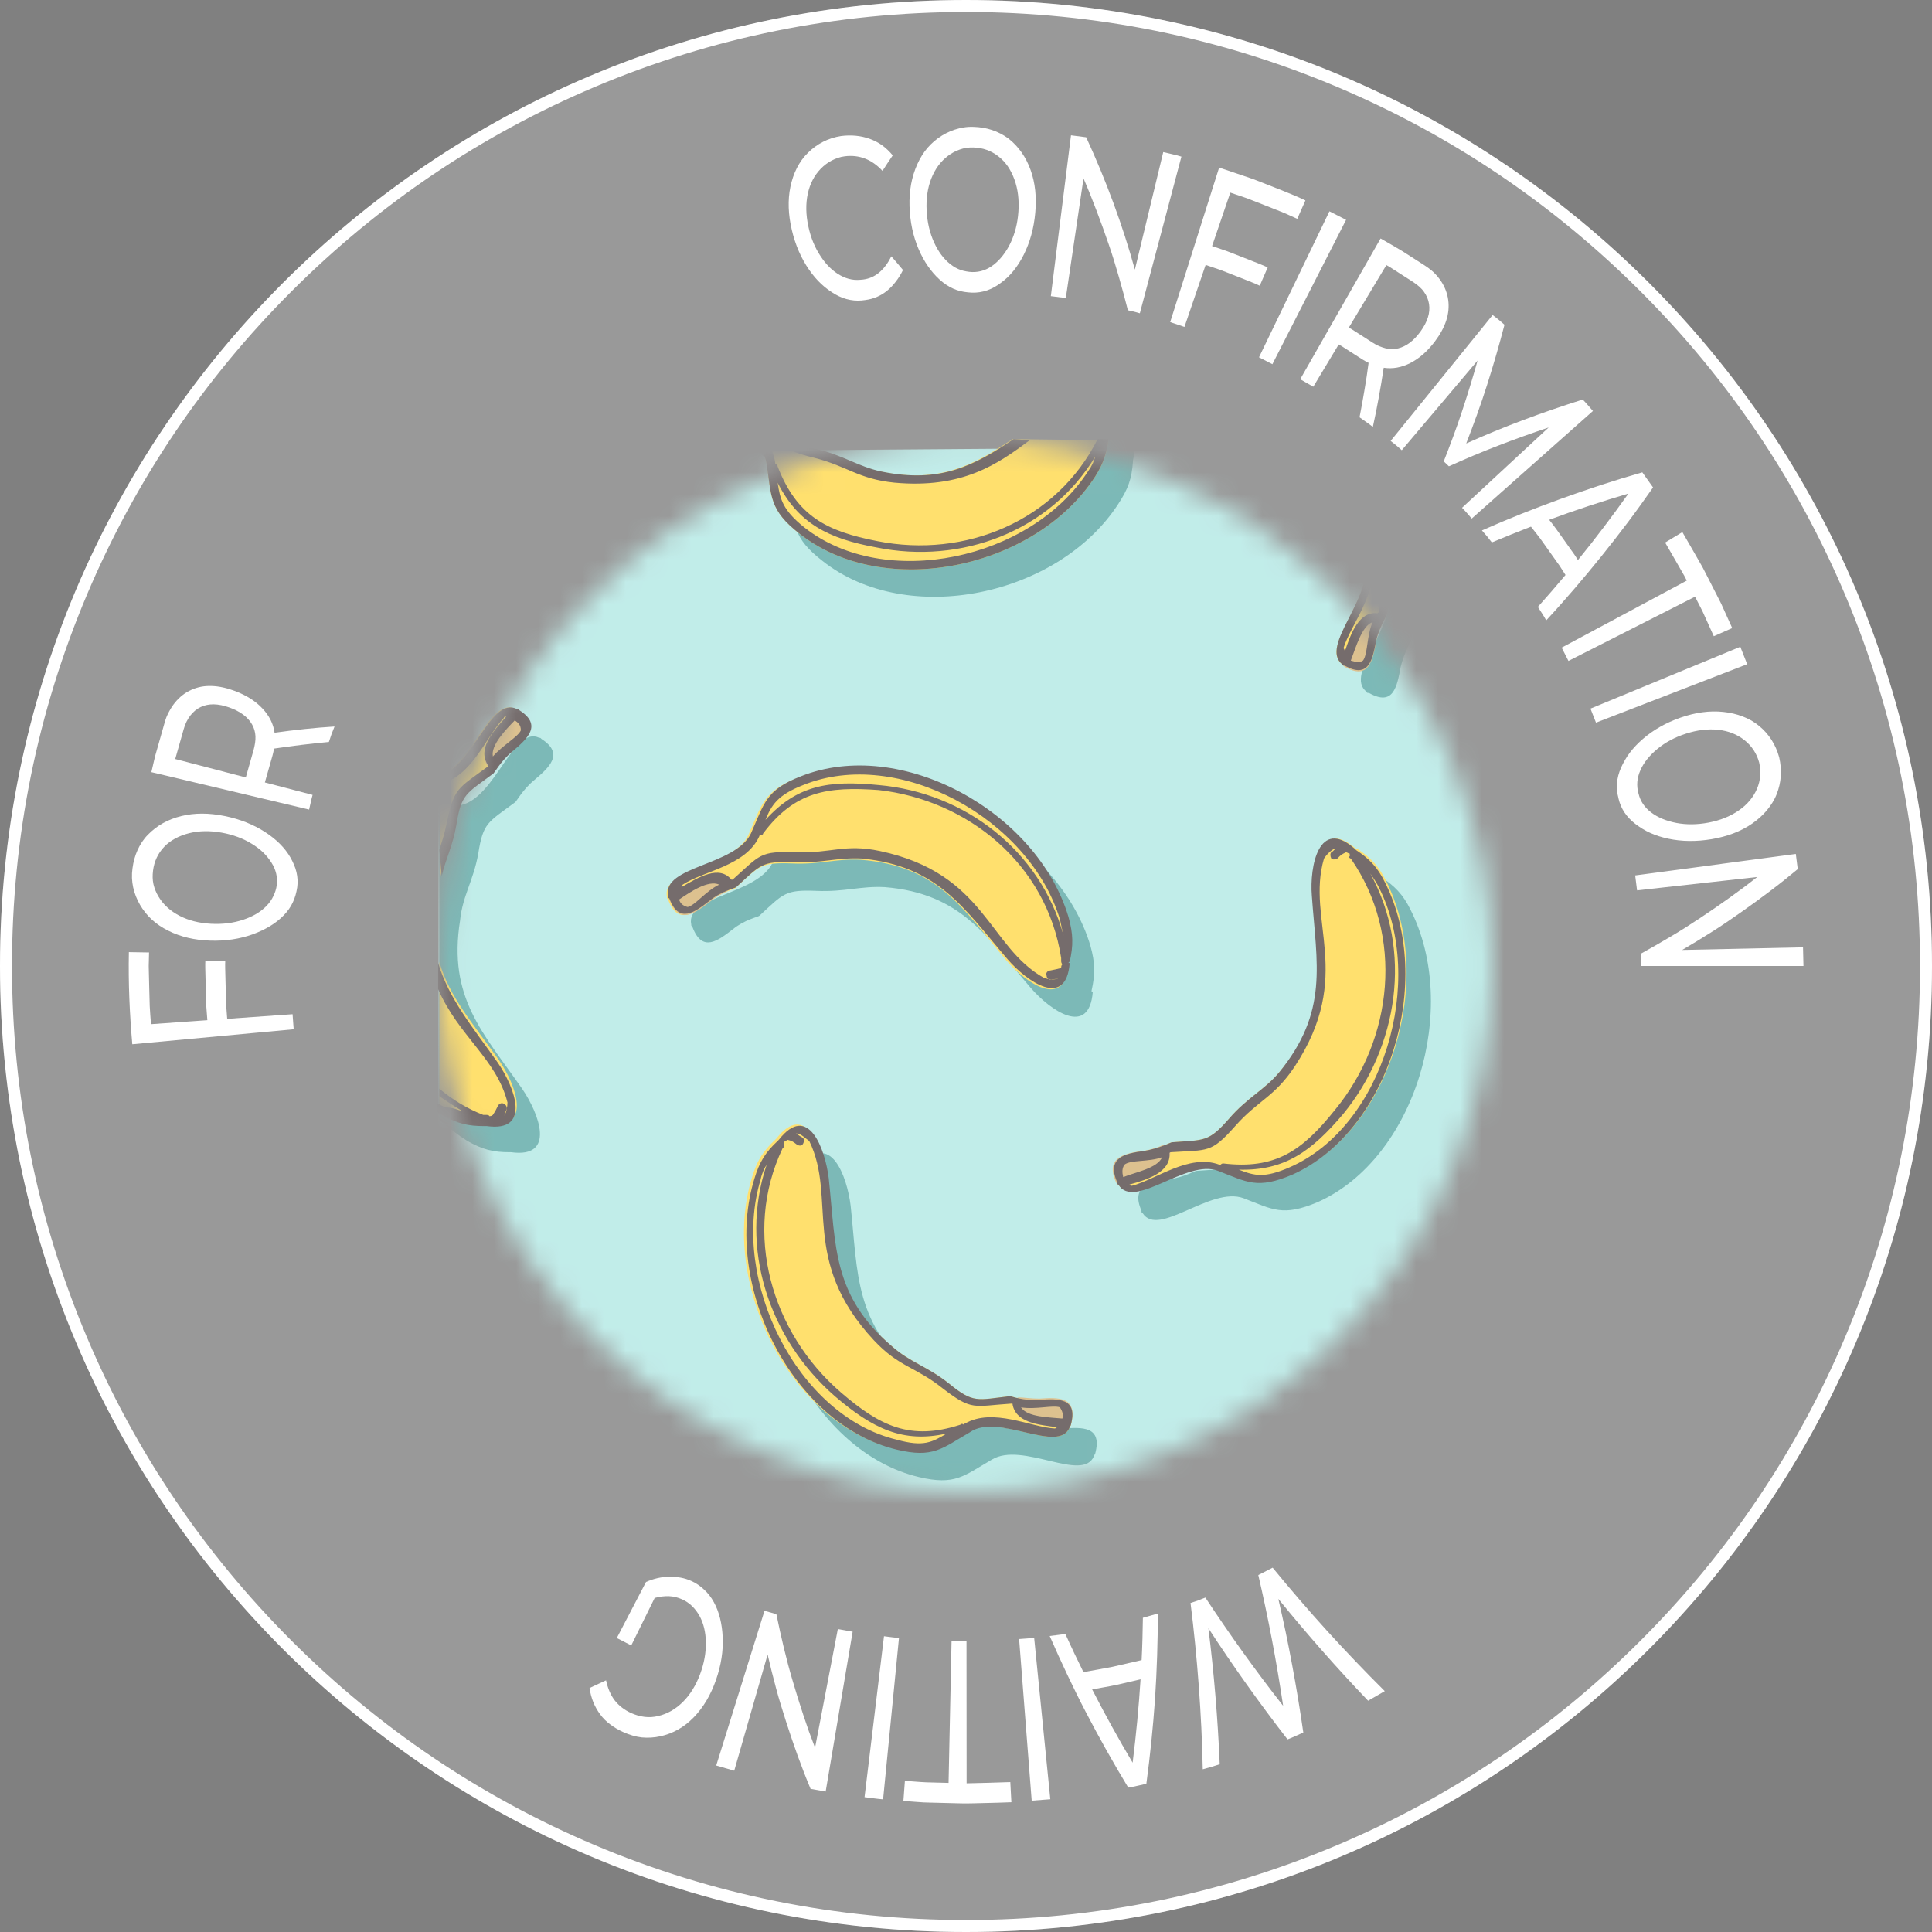 <?xml version="1.0" encoding="UTF-8"?>
<svg width="88px" height="88px" viewBox="0 0 88 88" version="1.1" xmlns="http://www.w3.org/2000/svg" xmlns:xlink="http://www.w3.org/1999/xlink">
    <rect x="0" y="0" width="88" height="88" fill="#808080" stroke="none"/>
    <title>Group 2</title>
    <defs>
        <path d="M24,47.975 C17.596,47.975 11.576,45.481 7.047,40.953 C2.518,36.425 0.025,30.404 0.025,24 C0.025,17.596 2.519,11.576 7.047,7.047 C11.575,2.518 17.596,0.025 24,0.025 C30.404,0.025 36.425,2.519 40.953,7.047 C45.482,11.575 47.975,17.596 47.975,24 C47.975,30.404 45.481,36.425 40.953,40.953 C36.425,45.482 30.404,47.975 24,47.975 Z" id="path-1"></path>
    </defs>
    <g id="Page-1" stroke="none" stroke-width="1" fill="none" fill-rule="evenodd">
        <g id="Group-2">
            <g id="Banane" transform="translate(20, 20)">
                <mask id="mask-2" fill="white">
                    <use xlink:href="#path-1"></use>
                </mask>
                <g id="Path"></g>
                <g id="Group" mask="url(#mask-2)">
                    <g transform="translate(-1, 0)">
                        <polygon id="Path" fill="#B2E8E4" points="0.956 0.633 56.273 0.214 56.383 209.312 1.066 209.731"></polygon>
                        <path d="M19.746,34.919 C19.58,33.559 18.804,31.462 17.474,33.162 C17.474,33.162 17.474,33.162 17.418,33.219 C16.864,33.729 16.587,34.182 16.365,34.919 C14.868,39.738 18.083,46.144 22.85,47.277 C24.513,47.674 24.901,47.221 26.176,46.484 C27.561,45.633 30.333,47.561 30.832,46.314 C30.832,46.257 30.887,46.257 30.887,46.2 C31.22,44.953 30.277,45.01 29.446,45.066 C28.725,45.123 28.171,44.896 28.116,44.896 C26.619,45.066 26.453,45.237 25.344,44.33 C24.347,43.536 23.571,43.366 22.739,42.629 C19.912,40.305 20.079,38.037 19.746,34.919 Z" id="Path" fill="#5BA8A5"></path>
                        <path d="M41.917,22.108 C41.806,20.748 42.249,18.537 43.857,19.954 C43.857,19.954 43.857,19.954 43.912,19.954 C44.522,20.351 44.91,20.748 45.242,21.428 C47.515,25.906 45.464,32.766 41.03,34.75 C39.422,35.43 38.979,35.09 37.649,34.58 C36.152,34.013 33.769,36.394 33.048,35.26 C32.993,35.26 32.993,35.203 32.993,35.147 C32.494,34.013 33.381,33.843 34.212,33.729 C34.933,33.616 35.431,33.333 35.487,33.333 C36.983,33.219 37.15,33.333 38.092,32.255 C38.923,31.292 39.7,30.952 40.365,30.158 C42.637,27.38 42.083,25.226 41.917,22.108 Z" id="Path" fill="#5BA8A5"></path>
                        <path d="M47.293,47.22 C46.129,47.901 44.023,48.467 44.577,46.427 L44.577,46.37 C44.688,45.633 44.854,45.123 45.298,44.499 C47.626,41.268 52.614,39.908 56.383,41.155 L56.383,45.69 C55.995,45.463 55.552,45.293 55.053,45.18 C51.672,44.273 49.953,45.69 47.293,47.22 Z" id="Path" fill="#5BA8A5"></path>
                        <path d="M27.95,24.999 C28.836,26.02 30.61,27.267 30.776,25.169 L30.721,25.169 L30.721,25.113 C30.887,24.376 30.887,23.866 30.665,23.072 C29.224,18.253 23.016,14.852 18.471,16.666 C16.864,17.29 16.808,17.913 16.199,19.274 C15.534,20.748 12.208,20.805 12.485,22.108 C12.485,22.165 12.485,22.165 12.54,22.222 C12.984,23.412 13.704,22.845 14.37,22.335 C14.924,21.881 15.534,21.768 15.589,21.712 C16.698,20.691 16.753,20.521 18.194,20.578 C19.469,20.634 20.19,20.351 21.298,20.408 C24.79,20.691 25.954,22.675 27.95,24.999 Z" id="Path" fill="#5BA8A5"></path>
                        <path d="M56.273,0 L47.848,0 C46.351,0.794 45.021,1.927 44.3,3.401 C43.469,4.989 43.802,5.442 44.245,6.859 C44.688,8.446 42.194,10.714 43.247,11.508 C43.247,11.564 43.303,11.564 43.358,11.564 C44.467,12.188 44.633,11.281 44.799,10.374 C44.966,9.694 45.298,9.183 45.298,9.07 C45.52,7.539 45.409,7.369 46.518,6.462 C47.515,5.669 47.903,4.932 48.735,4.308 C51.451,2.324 53.446,2.834 56.273,3.288 L56.273,0 Z" id="Path" fill="#5BA8A5"></path>
                        <path d="M29.834,0.283 C29.945,0.227 30.111,0.113 30.222,0.057 L32.605,0.057 C32.661,0.283 32.716,0.567 32.605,0.964 L32.605,1.02 C32.55,1.814 32.384,2.267 31.94,2.948 C29.224,7.143 22.351,8.616 18.471,5.555 C17.085,4.478 17.196,3.911 16.975,2.438 C16.864,1.474 15.7,0.737 14.868,0.057 L17.141,0.057 C17.861,1.247 17.917,1.417 19.192,1.757 C20.411,2.041 21.076,2.551 22.13,2.778 C25.621,3.515 27.229,1.984 29.834,0.283 Z" id="Path" fill="#5BA8A5"></path>
                        <path d="M4.781,29.59 C5.557,30.724 6.333,32.765 4.282,32.482 L4.226,32.482 C3.45,32.482 3.007,32.368 2.286,31.971 C1.843,31.688 1.399,31.348 1.011,31.008 L1.011,16.892 C1.289,16.836 1.621,16.779 2.009,16.666 C3.561,16.326 4.393,13.038 5.557,13.605 C5.612,13.605 5.612,13.605 5.667,13.661 C6.721,14.341 6,14.965 5.335,15.532 C4.781,15.986 4.503,16.552 4.448,16.552 C3.229,17.459 3.007,17.459 2.785,18.877 C2.563,20.124 2.065,20.804 1.954,21.938 C1.399,25.452 3.007,27.04 4.781,29.59 Z" id="Path" fill="#5BA8A5"></path>
                        <path d="M1.011,41.212 C1.954,41.552 2.785,42.005 3.506,42.629 C4.836,43.763 4.67,44.386 4.836,45.86 C5.002,47.504 8.162,48.638 7.441,49.828 C7.441,49.885 7.386,49.885 7.386,49.942 C6.61,50.906 6.111,50.112 5.612,49.375 C5.224,48.751 4.725,48.411 4.67,48.355 C3.949,47.051 3.949,46.824 2.619,46.427 C2.009,46.257 1.51,45.974 1.067,45.747 L1.011,41.212 Z" id="Path" fill="#5BA8A5"></path>
                        <path d="M1.399,3.571 C2.729,3.741 4.891,3.515 3.672,1.757 C3.672,1.757 3.672,1.757 3.672,1.701 C3.284,1.077 2.951,0.68 2.286,0.227 C2.23,0.227 2.12,0.17 2.064,0.113 L0.956,0.113 L0.956,3.515 C1.122,3.515 1.288,3.571 1.399,3.571 Z" id="Path" fill="#5BA8A5"></path>
                        <path d="M18.638,33.616 C18.471,32.255 17.695,30.158 16.365,31.858 C16.365,31.858 16.365,31.858 16.31,31.915 C15.755,32.425 15.478,32.879 15.257,33.616 C13.76,38.434 16.975,44.84 21.742,45.974 C23.404,46.37 23.792,45.917 25.067,45.18 C26.453,44.33 29.224,46.257 29.723,45.01 C29.723,44.953 29.779,44.953 29.779,44.897 C30.111,43.649 29.169,43.706 28.337,43.763 C27.617,43.819 27.063,43.593 27.007,43.593 C25.511,43.763 25.344,43.933 24.236,43.026 C23.238,42.232 22.462,42.062 21.631,41.325 C18.859,39.001 19.026,36.733 18.638,33.616 Z" id="Path" fill="#FFD84A"></path>
                        <path d="M29.778,44.84 C30.111,43.593 29.169,43.649 28.337,43.706 C27.949,43.706 27.616,43.649 27.395,43.649 C27.007,43.763 27.118,44.103 27.229,44.216 C27.616,45.01 28.725,44.897 29.335,45.01 C29.446,45.01 29.667,45.067 29.778,44.84 Z" id="Path" fill="#D4B273"></path>
                        <path d="M16.697,32.028 C16.753,31.972 16.808,31.972 16.863,31.915 C17.085,31.972 17.085,31.972 17.307,32.142 C17.418,32.199 17.529,32.199 17.584,32.085 C17.639,31.972 17.639,31.858 17.529,31.802 C17.418,31.745 17.362,31.688 17.252,31.632 C17.252,31.632 17.252,31.632 17.307,31.632 C17.473,31.632 17.695,31.858 17.861,31.972 C19.136,34.579 17.418,37.414 20.799,41.042 C21.963,42.289 22.683,42.232 23.958,43.253 C25.288,44.273 25.344,44.046 27.062,43.933 L27.118,43.933 C27.229,44.783 28.282,44.897 29.168,45.01 C29.113,45.01 29.058,45.067 29.058,45.067 C27.949,45.01 26.231,44.103 24.956,44.84 C24.956,44.84 24.901,44.84 24.901,44.897 C24.845,44.84 24.79,44.84 24.734,44.897 C22.462,45.633 21.076,44.953 19.302,43.423 C16.143,40.702 14.813,36.167 16.642,32.312 L16.697,32.255 C16.697,32.142 16.697,32.085 16.697,32.028 Z M27.506,44.103 C28.171,44.216 28.947,43.989 29.279,44.103 C29.39,44.273 29.446,44.443 29.39,44.613 C28.836,44.556 27.783,44.556 27.506,44.103 Z M29.723,45.01 C29.723,44.953 29.778,44.953 29.778,44.897 C30.111,43.649 29.168,43.706 28.337,43.763 C27.616,43.819 27.062,43.593 27.007,43.593 C25.51,43.763 25.344,43.933 24.235,43.026 C23.238,42.232 22.462,42.062 21.63,41.325 C18.914,39.001 19.081,36.79 18.748,33.672 C18.582,32.312 17.806,30.214 16.476,31.915 L16.42,31.972 C15.866,32.482 15.589,32.935 15.367,33.672 C13.87,38.491 17.085,44.897 21.852,46.03 C23.515,46.427 23.903,45.974 25.178,45.237 C26.453,44.33 29.224,46.257 29.723,45.01 Z M24.125,45.293 C23.459,45.69 23.071,45.917 21.852,45.577 C17.307,44.5 14.258,38.321 15.644,33.729 C15.7,33.446 15.81,33.219 15.921,33.049 C14.646,36.847 16.032,40.985 19.025,43.593 C20.743,45.067 22.129,45.747 24.125,45.293 Z" id="Shape" fill="#524747"></path>
                        <path d="M40.808,20.805 C40.697,19.444 41.141,17.233 42.748,18.651 C42.748,18.651 42.748,18.651 42.804,18.651 C43.413,19.047 43.801,19.444 44.134,20.124 C46.406,24.603 44.356,31.462 39.921,33.446 C38.314,34.126 37.87,33.786 36.54,33.276 C35.044,32.709 32.66,35.09 31.94,33.956 C31.884,33.956 31.884,33.899 31.884,33.843 C31.386,32.709 32.272,32.539 33.104,32.426 C33.824,32.312 34.323,32.029 34.379,32.029 C35.875,31.915 36.041,32.029 36.984,30.952 C37.815,29.988 38.591,29.648 39.256,28.854 C41.584,26.133 41.03,23.922 40.808,20.805 Z" id="Path" fill="#FFD84A"></path>
                        <path d="M31.829,33.843 C31.33,32.709 32.217,32.539 33.048,32.425 C33.437,32.369 33.769,32.255 33.991,32.142 C34.379,32.142 34.323,32.539 34.268,32.709 C34.046,33.559 32.938,33.673 32.328,33.899 C32.162,33.956 31.94,34.069 31.829,33.843 Z" id="Path" fill="#D4B273"></path>
                        <path d="M42.471,18.877 C42.416,18.877 42.36,18.821 42.305,18.821 C42.083,18.934 42.083,18.934 41.917,19.104 C41.806,19.161 41.695,19.161 41.64,19.104 C41.584,18.991 41.584,18.877 41.64,18.821 C41.751,18.764 41.806,18.651 41.861,18.651 C41.861,18.651 41.861,18.651 41.806,18.651 C41.64,18.707 41.418,18.934 41.307,19.104 C40.476,21.938 42.693,24.433 39.977,28.571 C39.035,29.988 38.314,30.101 37.261,31.292 C36.152,32.539 36.041,32.369 34.323,32.482 C34.323,32.482 34.268,32.482 34.268,32.539 C34.323,33.389 33.27,33.729 32.439,33.956 C32.494,33.956 32.549,34.013 32.549,34.013 C33.658,33.729 35.154,32.539 36.54,33.049 L36.596,33.049 C36.651,32.992 36.706,32.992 36.706,32.992 C39.09,33.276 40.309,32.426 41.806,30.555 C44.466,27.324 44.965,22.619 42.526,19.104 C42.471,19.104 42.471,19.047 42.416,19.047 C42.526,18.991 42.471,18.934 42.471,18.877 Z M33.935,32.709 C33.325,32.936 32.494,32.822 32.217,33.049 C32.106,33.219 32.106,33.389 32.161,33.616 C32.716,33.389 33.713,33.219 33.935,32.709 Z M31.94,33.956 C31.884,33.956 31.884,33.899 31.884,33.843 C31.386,32.709 32.272,32.539 33.104,32.426 C33.824,32.312 34.323,32.029 34.379,32.029 C35.875,31.915 36.041,32.029 36.984,30.952 C37.815,29.988 38.591,29.648 39.256,28.854 C41.529,26.077 40.974,23.922 40.753,20.805 C40.642,19.444 41.085,17.233 42.693,18.651 C42.748,18.651 42.748,18.651 42.748,18.707 C43.358,19.104 43.746,19.501 44.078,20.181 C46.351,24.659 44.3,31.519 39.866,33.503 C38.258,34.183 37.815,33.843 36.485,33.333 C35.044,32.766 32.66,35.147 31.94,33.956 Z M37.427,33.276 C38.148,33.559 38.591,33.673 39.755,33.163 C44.023,31.292 45.963,24.659 43.801,20.408 C43.69,20.181 43.524,19.954 43.413,19.784 C45.353,23.299 44.688,27.664 42.194,30.725 C40.753,32.426 39.533,33.333 37.427,33.276 Z" id="Shape" fill="#524747"></path>
                        <path d="M46.185,45.973 C45.021,46.654 42.914,47.221 43.469,45.18 L43.469,45.123 C43.58,44.386 43.746,43.876 44.189,43.252 C46.794,39.681 52.503,38.377 56.328,40.361 L56.328,44.953 C55.441,44.613 54.831,44.159 53.944,43.933 C50.563,42.969 48.845,44.443 46.185,45.973 Z" id="Path" fill="#FFD84A"></path>
                        <path d="M43.801,45.293 C43.801,45.35 43.801,45.407 43.801,45.463 C43.968,45.577 44.023,45.633 44.245,45.69 C44.356,45.747 44.411,45.86 44.356,45.973 C44.3,46.087 44.189,46.144 44.079,46.087 C43.968,46.03 43.857,45.973 43.801,45.973 C43.912,46.087 44.245,46.2 44.411,46.2 C47.238,45.747 48.457,42.629 53.335,43.309 C54.776,43.536 55.275,43.989 56.383,44.443 L56.383,44.84 C55.497,44.5 54.887,44.046 54,43.819 C50.619,42.912 48.901,44.386 46.24,45.917 C45.076,46.597 42.97,47.164 43.524,45.123 C43.524,45.066 43.524,45.066 43.524,45.01 C43.635,44.273 43.801,43.763 44.245,43.139 C46.85,39.568 52.559,38.264 56.383,40.248 L56.383,40.702 C52.725,38.661 47.072,39.908 44.577,43.366 C44.411,43.593 44.3,43.819 44.189,43.989 C46.407,40.702 50.564,39.398 54.388,40.361 C55.164,40.531 55.829,40.758 56.383,41.042 L56.383,41.382 C55.774,41.042 55.109,40.815 54.277,40.645 C50.286,39.624 45.908,41.155 43.912,44.953 C43.912,45.01 43.912,45.01 43.912,45.066 C43.857,45.18 43.857,45.236 43.801,45.293 Z" id="Path" fill="#524747"></path>
                        <path d="M26.841,23.752 C27.728,24.772 29.501,26.019 29.668,23.922 L29.612,23.922 L29.612,23.865 C29.779,23.128 29.779,22.618 29.557,21.824 C28.116,17.006 21.908,13.605 17.363,15.419 C15.755,16.042 15.7,16.666 15.09,18.026 C14.425,19.5 11.099,19.557 11.377,20.861 C11.377,20.917 11.377,20.917 11.432,20.974 C11.875,22.165 12.596,21.598 13.261,21.087 C13.815,20.634 14.425,20.521 14.48,20.464 C15.589,19.444 15.644,19.273 17.085,19.33 C18.36,19.387 19.081,19.103 20.189,19.16 C23.737,19.444 24.845,21.371 26.841,23.752 Z" id="Path" fill="#FFD84A"></path>
                        <path d="M11.487,20.974 C11.93,22.165 12.651,21.598 13.316,21.088 C13.593,20.861 13.926,20.691 14.148,20.578 C14.425,20.294 14.092,20.067 13.981,20.011 C13.261,19.557 12.374,20.294 11.819,20.578 C11.653,20.634 11.431,20.748 11.487,20.974 Z" id="Path" fill="#D4B273"></path>
                        <path d="M29.39,23.922 C29.335,23.979 29.335,24.035 29.335,24.092 C29.113,24.149 29.113,24.149 28.836,24.205 C28.725,24.205 28.614,24.319 28.67,24.432 C28.67,24.546 28.781,24.659 28.892,24.602 C29.003,24.602 29.113,24.602 29.224,24.546 C29.058,24.659 28.725,24.602 28.559,24.546 C26.009,23.128 25.899,19.784 21.076,18.763 C19.469,18.423 18.859,18.877 17.252,18.82 C15.589,18.763 15.644,18.933 14.37,20.067 L14.314,20.067 C13.76,19.387 12.818,19.954 12.042,20.407 C12.042,20.351 12.097,20.294 12.097,20.294 C13.039,19.67 14.979,19.444 15.589,18.083 C15.589,18.083 15.589,18.026 15.644,18.026 C15.7,18.026 15.755,18.026 15.755,17.97 C17.196,16.042 18.693,15.816 21.021,15.986 C25.067,16.439 28.67,19.33 29.335,23.639 C29.335,23.695 29.335,23.695 29.335,23.752 C29.335,23.808 29.335,23.865 29.39,23.922 Z M13.76,20.294 C13.15,20.577 12.651,21.258 12.319,21.314 C12.097,21.258 11.986,21.144 11.931,20.974 C12.43,20.634 13.261,20.067 13.76,20.294 Z M11.432,20.804 C11.432,20.861 11.432,20.918 11.487,20.918 C11.931,22.108 12.651,21.541 13.316,21.031 C13.871,20.577 14.48,20.464 14.536,20.407 C15.644,19.387 15.7,19.217 17.141,19.273 C18.416,19.33 19.136,19.047 20.245,19.104 C23.737,19.444 24.901,21.371 26.896,23.695 C27.783,24.715 29.557,25.963 29.723,23.865 L29.668,23.865 C29.668,23.865 29.668,23.808 29.723,23.808 C29.889,23.072 29.889,22.561 29.668,21.768 C28.227,16.949 22.019,13.548 17.474,15.362 C15.866,15.986 15.811,16.609 15.201,17.97 C14.48,19.444 11.155,19.444 11.432,20.804 Z M15.866,17.346 C16.143,16.666 16.42,16.212 17.584,15.759 C21.908,14.002 27.894,17.29 29.28,21.881 C29.335,22.165 29.39,22.391 29.446,22.618 C28.393,18.763 24.956,16.099 21.021,15.759 C18.748,15.532 17.307,15.759 15.866,17.346 Z" id="Shape" fill="#524747"></path>
                        <path d="M55.663,2.211 C55.885,2.211 56.051,2.268 56.273,2.268 L56.273,0 L44.855,0 C44.19,0.624 43.58,1.304 43.192,2.154 C42.36,3.741 42.693,4.195 43.136,5.612 C43.58,7.199 41.086,9.467 42.139,10.26 C42.139,10.317 42.194,10.317 42.25,10.317 C43.358,10.941 43.524,10.034 43.691,9.127 C43.857,8.503 44.19,7.993 44.19,7.936 C44.411,6.406 44.3,6.236 45.409,5.329 C46.407,4.535 46.795,3.798 47.626,3.175 C50.508,1.02 52.615,1.757 55.663,2.211 Z" id="Path" fill="#FFD84A"></path>
                        <path d="M42.249,10.374 C43.358,10.998 43.524,10.091 43.69,9.184 C43.746,8.787 43.912,8.503 44.023,8.277 C44.023,7.88 43.69,7.936 43.524,7.936 C42.693,8.106 42.526,9.24 42.249,9.807 C42.138,10.034 42.083,10.261 42.249,10.374 Z" id="Path" fill="#D4B273"></path>
                        <path d="M56.273,1.871 C53.945,1.814 51.783,0.283 48.069,2.438 C46.628,3.288 46.462,4.025 45.187,4.989 C43.912,6.009 44.079,6.179 43.802,7.88 C43.802,7.88 43.801,7.88 43.746,7.936 C42.915,7.823 42.527,8.843 42.25,9.694 C42.25,9.637 42.25,9.58 42.194,9.524 C42.527,8.446 43.801,6.973 43.469,5.499 L43.469,5.442 C43.524,5.385 43.524,5.385 43.524,5.329 C43.414,2.891 44.356,1.701 46.24,0.34 C46.407,0.227 46.517,0.113 46.684,0 L46.185,0 L46.13,0.057 C44.3,1.361 43.358,2.551 43.247,4.648 C43.026,3.911 42.97,3.458 43.524,2.324 C43.968,1.417 44.633,0.624 45.464,0 L44.855,0 C44.19,0.624 43.58,1.304 43.192,2.154 C42.36,3.741 42.693,4.195 43.136,5.612 C43.58,7.199 41.086,9.41 42.139,10.26 C42.139,10.317 42.194,10.317 42.25,10.317 C43.358,10.941 43.524,10.034 43.691,9.127 C43.857,8.503 44.19,7.993 44.19,7.936 C44.411,6.406 44.3,6.236 45.409,5.329 C46.407,4.535 46.795,3.798 47.626,3.175 C50.453,1.077 52.559,1.814 55.608,2.211 C55.829,2.211 55.996,2.268 56.217,2.268 L56.273,1.871 Z M43.524,8.333 C43.247,8.957 43.303,9.807 43.081,10.09 C42.915,10.204 42.748,10.147 42.527,10.09 C42.748,9.524 43.026,8.503 43.524,8.333 Z" id="Shape" fill="#524747"></path>
                        <path d="M31.497,0.057 C31.386,0.68 31.275,1.077 30.887,1.701 C28.171,5.896 21.298,7.369 17.418,4.308 C16.032,3.231 16.143,2.608 15.921,1.134 C15.866,0.737 15.644,0.397 15.312,0.057 L17.03,0.057 C17.252,0.227 17.584,0.34 18.138,0.454 C19.358,0.737 20.023,1.247 21.076,1.474 C23.792,2.041 25.344,1.19 27.118,0 L31.497,0.057 Z" id="Path" fill="#FFD84A"></path>
                        <path d="M27.894,0.057 C26.453,1.134 24.845,2.268 21.741,1.984 C20.078,1.814 19.635,1.247 18.083,0.85 C17.141,0.624 16.808,0.454 16.476,0.057 L17.085,0.057 C17.307,0.227 17.64,0.34 18.194,0.454 C19.413,0.737 20.078,1.247 21.131,1.474 C23.847,2.041 25.399,1.19 27.173,0 L27.894,0.057 Z M15.866,0.057 C16.087,0.34 16.254,0.68 16.309,1.077 L16.309,1.134 C16.365,1.134 16.42,1.19 16.42,1.247 C17.307,3.515 18.637,4.195 20.965,4.648 C24.956,5.442 29.113,3.741 30.998,0 L31.497,0 C31.386,0.68 31.275,1.077 30.887,1.701 C28.171,5.896 21.298,7.369 17.418,4.308 C16.032,3.231 16.143,2.608 15.921,1.134 C15.866,0.737 15.644,0.397 15.312,0.057 L15.866,0.057 Z M16.42,1.984 C16.531,2.721 16.642,3.231 17.64,4.025 C21.298,6.916 27.949,5.499 30.554,1.474 C30.721,1.247 30.831,1.02 30.887,0.794 C28.836,4.195 24.79,5.725 20.91,4.932 C18.748,4.535 17.362,3.855 16.42,1.984 Z" id="Shape" fill="#524747"></path>
                        <path d="M3.727,28.287 C4.503,29.421 5.279,31.462 3.229,31.178 L3.173,31.178 C2.397,31.178 1.954,31.065 1.233,30.668 C1.178,30.611 1.122,30.611 1.011,30.555 L1.011,23.809 C1.455,25.396 2.563,26.643 3.727,28.287 Z M1.011,15.306 C2.508,14.909 3.284,11.678 4.503,12.301 C4.559,12.301 4.559,12.301 4.614,12.358 C5.667,13.038 4.947,13.662 4.282,14.229 C3.727,14.682 3.45,15.249 3.395,15.249 C2.175,16.156 1.954,16.156 1.732,17.573 C1.566,18.537 1.233,19.16 1.067,19.897 L1.011,15.306 Z" id="Shape" fill="#FFD84A"></path>
                        <path d="M4.614,12.358 C5.667,13.038 4.946,13.662 4.281,14.228 C3.949,14.455 3.727,14.739 3.616,14.965 C3.284,15.135 3.117,14.795 3.117,14.682 C2.896,13.832 3.782,13.151 4.17,12.641 C4.226,12.471 4.392,12.244 4.614,12.358 Z" id="Path" fill="#D4B273"></path>
                        <path d="M3.284,30.838 C3.339,30.838 3.395,30.838 3.45,30.781 C3.561,30.611 3.561,30.611 3.672,30.385 C3.727,30.271 3.838,30.215 3.949,30.271 C4.06,30.328 4.115,30.441 4.06,30.555 C4.004,30.668 4.004,30.782 3.949,30.838 C4.06,30.725 4.115,30.385 4.115,30.215 C3.616,28.23 1.898,27.21 0.956,25.056 L0.956,23.866 C1.455,25.509 2.508,26.757 3.672,28.401 C4.448,29.534 5.224,31.575 3.173,31.292 C3.173,31.292 3.118,31.292 3.062,31.292 C2.286,31.292 1.843,31.178 1.122,30.781 C1.067,30.725 1.011,30.725 0.9,30.668 L0.9,30.215 C1.011,30.328 1.178,30.385 1.288,30.441 C1.621,30.441 1.843,30.555 2.064,30.611 C1.676,30.385 1.344,30.158 1.011,29.931 L1.011,29.591 C1.621,30.101 2.286,30.498 3.007,30.781 C3.062,30.781 3.062,30.781 3.118,30.781 C3.173,30.781 3.284,30.782 3.284,30.838 Z M1.011,18.707 C1.122,18.367 1.233,18.027 1.344,17.517 C1.676,15.873 1.843,15.929 3.228,14.909 L3.228,14.852 C2.73,14.115 3.45,13.322 4.06,12.641 C4.004,12.641 3.949,12.641 3.949,12.698 C3.173,13.492 2.508,15.362 1.067,15.703 L1.067,15.306 C2.563,14.909 3.339,11.678 4.559,12.301 C4.614,12.301 4.614,12.301 4.669,12.358 C5.723,13.038 5.002,13.662 4.337,14.229 C3.783,14.682 3.506,15.249 3.45,15.249 C2.231,16.156 2.009,16.156 1.787,17.573 C1.621,18.537 1.288,19.16 1.122,19.897 L1.011,18.707 Z M3.45,14.455 C3.893,13.945 4.614,13.548 4.725,13.265 C4.725,13.038 4.614,12.925 4.448,12.812 C4.06,13.208 3.339,13.945 3.45,14.455 Z" id="Shape" fill="#524747"></path>
                        <path d="M1.011,40.418 C1.51,40.701 2.009,40.985 2.453,41.382 C3.783,42.515 3.617,43.139 3.783,44.613 C3.949,46.257 7.109,47.391 6.388,48.581 C6.388,48.638 6.333,48.638 6.333,48.694 C5.557,49.658 5.058,48.864 4.559,48.127 C4.171,47.504 3.672,47.164 3.617,47.107 C2.896,45.747 2.896,45.577 1.566,45.123 C1.399,45.066 1.233,45.01 1.067,44.953 L1.011,40.418 Z" id="Path" fill="#FFD84A"></path>
                        <path d="M6.277,48.638 C5.501,49.601 5.002,48.808 4.503,48.071 C4.281,47.731 4.06,47.504 3.893,47.334 C3.727,46.937 4.115,46.88 4.226,46.824 C5.057,46.654 5.667,47.674 6.11,48.127 C6.221,48.297 6.443,48.468 6.277,48.638 Z" id="Path" fill="#D4B273"></path>
                        <path d="M1.067,44.557 C1.233,44.613 1.399,44.67 1.621,44.727 C3.173,45.237 3.117,45.407 3.949,46.881 L4.004,46.881 C4.725,46.427 5.501,47.278 6.055,47.958 C6.055,47.901 6.055,47.845 6.055,47.788 C5.335,46.881 3.616,46.031 3.45,44.557 L3.45,44.5 C3.395,44.5 3.339,44.443 3.339,44.387 C2.84,42.913 2.12,42.062 1.067,41.496 L1.067,41.155 C2.064,41.722 2.785,42.516 3.339,43.763 C3.284,42.969 3.173,42.516 2.231,41.666 C1.843,41.325 1.455,41.099 1.067,40.815 L1.067,40.362 C1.566,40.645 2.064,40.929 2.508,41.325 C3.838,42.459 3.672,43.083 3.838,44.557 C4.004,46.144 7.164,47.334 6.443,48.525 C6.443,48.581 6.388,48.581 6.388,48.638 C5.612,49.602 5.113,48.808 4.614,48.071 C4.226,47.448 3.727,47.108 3.672,47.051 C2.951,45.69 2.951,45.52 1.621,45.067 C1.455,45.01 1.288,44.953 1.122,44.897 L1.067,44.557 Z M4.392,47.221 C4.836,47.731 5.113,48.525 5.39,48.695 C5.612,48.695 5.723,48.638 5.889,48.468 C5.501,48.015 4.891,47.221 4.392,47.221 Z" id="Shape" fill="#524747"></path>
                        <path d="M0.956,2.381 C2.23,2.437 3.672,2.041 2.618,0.567 C2.618,0.567 2.618,0.567 2.618,0.51 C2.508,0.34 2.397,0.227 2.341,0.113 L0.956,0.113 L0.956,2.381 Z" id="Path" fill="#FFD84A"></path>
                        <path d="M2.341,0.737 C2.341,0.794 2.397,0.85 2.397,0.907 C2.286,1.134 2.286,1.134 2.12,1.304 C2.064,1.36 2.064,1.53 2.12,1.587 C2.175,1.701 2.286,1.701 2.397,1.587 C2.452,1.53 2.563,1.474 2.618,1.36 C2.618,1.36 2.618,1.36 2.618,1.417 C2.563,1.587 2.286,1.757 2.12,1.871 C1.732,1.927 1.344,1.984 0.956,1.984 L0.956,2.381 C2.23,2.437 3.672,2.041 2.618,0.567 C2.618,0.51 2.618,0.51 2.563,0.51 C2.508,0.34 2.397,0.227 2.341,0.113 L1.621,0.113 C1.787,0.227 2.009,0.397 2.175,0.567 C2.175,0.623 2.23,0.623 2.23,0.68 C2.23,0.68 2.286,0.737 2.341,0.737 Z" id="Path" fill="#524747"></path>
                    </g>
                </g>
            </g>
            <g id="Group-1" transform="translate(5, 5)" fill="#FFFFFF" fill-rule="nonzero">
                <path d="M50.557,75.357 C50.468,73.266 50.295,71.199 50.041,69.164 C51.161,70.883 52.363,72.572 53.645,74.227 C53.891,74.136 54.124,74.019 54.364,73.914 C54.216,72.884 54.047,71.862 53.858,70.85 C53.765,70.343 53.664,69.839 53.561,69.338 C53.455,68.834 53.342,68.327 53.226,67.826 C54.513,69.409 55.882,70.968 57.315,72.466 L58.075,72.029 C57.17,71.13 56.295,70.214 55.447,69.283 C54.592,68.341 53.766,67.38 52.968,66.406 L52.314,66.741 C52.767,68.691 53.145,70.678 53.445,72.698 L52.98,72.1 L52.518,71.49 C52.213,71.082 51.912,70.672 51.616,70.261 C51.026,69.437 50.455,68.606 49.903,67.768 L49.568,67.9 L49.227,68.014 C49.383,69.26 49.508,70.518 49.602,71.784 C49.648,72.415 49.689,73.058 49.719,73.688 C49.749,74.319 49.77,74.953 49.784,75.589 C50.042,75.512 50.305,75.448 50.559,75.356 L50.557,75.357 Z" id="Path"></path>
                <path d="M43.528,69.427 L42.812,69.518 C43.068,70.106 43.335,70.692 43.612,71.277 C43.889,71.863 44.178,72.448 44.475,73.016 C45.07,74.159 45.709,75.296 46.391,76.423 C46.668,76.378 46.941,76.309 47.215,76.248 C47.39,74.945 47.521,73.651 47.611,72.368 C47.695,71.066 47.737,69.774 47.737,68.495 L47.057,68.688 C47.048,69.328 47.032,69.982 46.999,70.616 L45.68,70.92 C45.239,71.009 44.793,71.081 44.349,71.163 C44.064,70.587 43.792,70.018 43.527,69.427 L43.528,69.427 Z M46.951,71.492 C46.871,72.748 46.75,74.014 46.59,75.288 C45.937,74.192 45.32,73.069 44.745,71.949 C45.114,71.881 45.486,71.823 45.853,71.745 L46.951,71.491 L46.951,71.492 Z" id="Shape"></path>
                <polygon id="Path" points="42.104 69.606 41.419 69.657 41.992 77.018 42.84 76.953 42.105 69.607"></polygon>
                <path d="M39.022,69.762 L38.342,69.745 L38.206,76.209 L37.211,76.183 C36.879,76.17 36.549,76.137 36.217,76.115 L36.149,77.03 L36.763,77.076 C36.865,77.083 36.968,77.092 37.07,77.097 L37.377,77.106 L38.607,77.137 C39.017,77.155 39.428,77.133 39.837,77.126 C40.247,77.113 40.657,77.11 41.067,77.089 L41.018,76.172 C40.355,76.2 39.691,76.21 39.028,76.228 L39.023,69.763 L39.022,69.762 Z" id="Path"></path>
                <path d="M35.947,69.61 C35.719,69.591 35.492,69.555 35.265,69.528 L34.379,76.858 C34.66,76.891 34.941,76.935 35.224,76.958 L35.947,69.611 L35.947,69.61 Z" id="Path"></path>
                <path d="M28.443,75.654 L29.964,70.362 C30.082,70.873 30.211,71.386 30.35,71.902 C30.419,72.164 30.493,72.414 30.57,72.667 C30.647,72.92 30.726,73.174 30.808,73.429 C31.135,74.444 31.502,75.483 31.921,76.48 L32.608,76.602 L33.837,69.322 L33.162,69.202 L32.124,74.609 C32.028,74.358 31.934,74.108 31.843,73.859 C31.754,73.604 31.666,73.348 31.582,73.093 C31.413,72.583 31.256,72.075 31.108,71.571 C30.811,70.573 30.569,69.531 30.363,68.523 C30.183,68.472 30.001,68.423 29.822,68.37 L27.623,75.417 C27.895,75.498 28.169,75.574 28.442,75.653 L28.443,75.654 Z" id="Path"></path>
                <path d="M24.816,67.787 C24.926,67.754 25.033,67.732 25.139,67.72 C25.245,67.708 25.354,67.699 25.458,67.703 C25.669,67.71 25.873,67.76 26.075,67.851 C26.414,68.004 26.666,68.261 26.857,68.593 C27.044,68.931 27.143,69.334 27.151,69.802 C27.16,70.27 27.075,70.757 26.888,71.257 C26.698,71.764 26.44,72.186 26.106,72.519 C25.772,72.852 25.395,73.067 24.979,73.163 C24.56,73.267 24.151,73.207 23.745,73.026 C23.445,72.89 23.195,72.698 23.002,72.454 C22.811,72.205 22.681,71.893 22.605,71.537 C22.358,71.655 22.107,71.771 21.853,71.886 C21.916,72.338 22.079,72.739 22.338,73.089 C22.466,73.267 22.622,73.416 22.799,73.548 C22.976,73.682 23.174,73.798 23.391,73.896 C23.67,74.02 23.948,74.106 24.231,74.138 C24.515,74.165 24.801,74.147 25.084,74.085 C25.651,73.958 26.153,73.68 26.598,73.224 C27.043,72.766 27.375,72.196 27.612,71.52 C27.849,70.842 27.945,70.194 27.918,69.58 C27.891,68.965 27.76,68.421 27.514,67.975 C27.391,67.751 27.245,67.561 27.072,67.406 C26.903,67.246 26.712,67.11 26.491,67.012 C26.335,66.941 26.174,66.891 26.007,66.86 C25.84,66.827 25.663,66.824 25.489,66.82 C25.136,66.82 24.783,66.9 24.425,67.057 L23.095,69.61 L23.753,69.947 L24.817,67.79 L24.816,67.787 Z" id="Path"></path>
                <path d="M1.788,38.384 L0.87,38.369 C0.841,39.768 0.904,41.168 1.026,42.564 L8.377,41.881 L8.326,41.196 L5.349,41.407 L5.299,40.747 L5.282,40.086 L5.265,39.425 C5.26,39.204 5.25,38.984 5.26,38.763 L4.353,38.757 C4.342,38.983 4.353,39.209 4.358,39.435 L4.375,40.114 L4.393,40.792 L4.445,41.468 L1.877,41.65 C1.858,41.378 1.832,41.106 1.82,40.834 L1.798,40.017 L1.778,39.2 L1.774,38.995 L1.779,38.79 L1.789,38.382 L1.788,38.384 Z" id="Path"></path>
                <path d="M8.538,35.422 C8.569,35.184 8.557,34.952 8.503,34.725 C8.451,34.498 8.349,34.274 8.227,34.055 C7.974,33.617 7.586,33.228 7.063,32.892 C6.541,32.557 5.929,32.309 5.226,32.168 C4.523,32.026 3.87,32.021 3.261,32.17 C2.651,32.319 2.144,32.602 1.737,33.022 C1.529,33.231 1.382,33.465 1.265,33.721 C1.15,33.977 1.073,34.255 1.035,34.551 C0.949,35.148 1.088,35.709 1.374,36.209 C1.666,36.709 2.08,37.102 2.657,37.389 C3.226,37.676 3.866,37.823 4.576,37.845 C5.285,37.868 5.931,37.766 6.514,37.556 C7.088,37.346 7.574,37.057 7.927,36.688 C8.288,36.319 8.465,35.899 8.537,35.422 L8.538,35.422 Z M7.606,35.314 C7.585,35.494 7.527,35.66 7.451,35.818 C7.378,35.976 7.274,36.123 7.141,36.262 C6.873,36.538 6.517,36.749 6.072,36.896 C5.627,37.043 5.138,37.106 4.605,37.077 C4.071,37.048 3.595,36.93 3.177,36.713 C2.76,36.497 2.441,36.208 2.223,35.845 C2.113,35.664 2.035,35.473 1.989,35.274 C1.945,35.076 1.944,34.871 1.97,34.659 C2.023,34.235 2.194,33.868 2.481,33.57 C2.622,33.419 2.793,33.295 2.984,33.191 C3.175,33.089 3.385,33.009 3.615,32.951 C4.074,32.837 4.566,32.832 5.092,32.925 C5.618,33.019 6.079,33.193 6.473,33.437 C6.671,33.558 6.843,33.69 6.991,33.832 C7.137,33.974 7.257,34.126 7.363,34.289 C7.57,34.615 7.651,34.953 7.605,35.312 L7.606,35.314 Z" id="Shape"></path>
                <path d="M10.236,28.092 C9.314,28.149 8.423,28.249 7.506,28.373 C7.45,27.969 7.266,27.602 6.954,27.271 C6.653,26.945 6.237,26.676 5.704,26.475 C5.329,26.334 4.976,26.257 4.642,26.246 C4.476,26.241 4.311,26.251 4.158,26.281 C4.004,26.311 3.856,26.358 3.713,26.423 C3.428,26.552 3.182,26.743 2.977,26.994 C2.874,27.119 2.782,27.259 2.7,27.414 C2.658,27.491 2.62,27.572 2.584,27.657 C2.551,27.742 2.522,27.832 2.496,27.925 L2.178,29.044 C2.128,29.23 2.067,29.415 2.026,29.605 L1.895,30.171 L9.079,31.875 C9.133,31.653 9.175,31.428 9.238,31.207 L7.064,30.64 L7.412,29.414 C7.436,29.339 7.452,29.232 7.485,29.097 C8.325,28.972 9.157,28.872 9.981,28.795 L10.1,28.441 L10.237,28.093 L10.236,28.092 Z M6.547,29.175 L6.196,30.412 L2.981,29.573 L3.367,28.213 C3.436,27.958 3.546,27.75 3.678,27.581 C3.809,27.414 3.965,27.287 4.144,27.203 C4.501,27.034 4.931,27.043 5.436,27.221 C5.94,27.398 6.286,27.658 6.478,27.992 C6.574,28.16 6.626,28.341 6.636,28.536 C6.645,28.732 6.609,28.941 6.548,29.173 L6.547,29.175 Z" id="Shape"></path>
                <path d="M34.416,8.665 C34.788,8.619 35.114,8.478 35.405,8.243 C35.55,8.125 35.683,7.985 35.803,7.826 C35.924,7.672 36.032,7.497 36.13,7.299 C35.957,7.092 35.78,6.876 35.6,6.676 C35.277,7.313 34.859,7.665 34.313,7.733 C34.267,7.738 34.222,7.742 34.178,7.745 C34.133,7.749 34.089,7.751 34.044,7.751 C33.956,7.751 33.868,7.744 33.782,7.728 C33.608,7.697 33.437,7.633 33.268,7.539 C32.928,7.349 32.63,7.058 32.373,6.664 C32.116,6.277 31.928,5.827 31.817,5.303 C31.706,4.781 31.694,4.285 31.794,3.821 C31.894,3.364 32.092,2.984 32.389,2.681 C32.537,2.53 32.703,2.406 32.885,2.311 C32.975,2.264 33.071,2.224 33.169,2.19 C33.219,2.173 33.27,2.159 33.321,2.146 C33.372,2.135 33.425,2.126 33.479,2.119 C34.129,2.036 34.711,2.257 35.196,2.784 C35.348,2.541 35.505,2.313 35.663,2.077 C35.514,1.898 35.352,1.744 35.176,1.614 C35.001,1.491 34.812,1.395 34.611,1.322 C34.207,1.178 33.77,1.137 33.308,1.196 C32.718,1.288 32.212,1.554 31.804,1.956 C31.395,2.354 31.132,2.891 31.003,3.505 C30.875,4.122 30.903,4.778 31.067,5.476 C31.231,6.173 31.499,6.774 31.85,7.282 C32.203,7.793 32.597,8.147 33.047,8.408 C33.495,8.663 33.944,8.741 34.417,8.666 L34.416,8.665 Z" id="Path"></path>
                <path d="M39.273,8.33 C39.753,8.343 40.19,8.19 40.601,7.873 C41.011,7.576 41.354,7.152 41.632,6.598 C41.909,6.044 42.089,5.411 42.154,4.697 C42.219,3.982 42.154,3.331 41.941,2.74 C41.728,2.149 41.392,1.671 40.933,1.31 C40.473,0.971 39.936,0.793 39.339,0.779 C39.039,0.766 38.752,0.818 38.483,0.906 C38.214,0.995 37.961,1.124 37.729,1.293 C37.496,1.463 37.292,1.664 37.12,1.894 C36.947,2.131 36.805,2.401 36.692,2.698 C36.466,3.293 36.389,3.945 36.441,4.652 C36.493,5.361 36.664,5.993 36.934,6.55 C37.069,6.829 37.221,7.074 37.389,7.289 C37.559,7.511 37.745,7.701 37.947,7.86 C38.15,8.019 38.36,8.136 38.581,8.212 C38.801,8.288 39.031,8.318 39.273,8.33 Z M39.282,7.392 C39.191,7.389 39.103,7.379 39.016,7.362 C38.93,7.347 38.846,7.328 38.762,7.299 C38.597,7.241 38.439,7.154 38.288,7.034 C37.985,6.795 37.736,6.462 37.543,6.035 C37.35,5.607 37.235,5.126 37.207,4.594 C37.179,4.058 37.247,3.574 37.417,3.137 C37.588,2.699 37.842,2.354 38.18,2.099 C38.348,1.972 38.53,1.875 38.722,1.809 C38.818,1.776 38.917,1.749 39.018,1.733 C39.12,1.72 39.224,1.715 39.331,1.717 C39.758,1.728 40.139,1.86 40.467,2.115 C40.631,2.243 40.774,2.391 40.897,2.566 C41.019,2.745 41.121,2.946 41.203,3.169 C41.366,3.614 41.424,4.104 41.387,4.637 C41.351,5.171 41.227,5.646 41.028,6.065 C40.928,6.274 40.815,6.458 40.69,6.619 C40.564,6.784 40.425,6.929 40.275,7.047 C39.972,7.286 39.644,7.401 39.282,7.392 Z" id="Shape"></path>
                <path d="M47.984,1.929 L46.692,7.28 C46.133,5.253 45.391,3.244 44.474,1.252 L43.782,1.163 L42.864,8.489 L43.546,8.574 L44.352,3.128 C44.46,3.37 44.563,3.622 44.664,3.873 C44.764,4.124 44.862,4.375 44.957,4.624 C45.148,5.125 45.327,5.623 45.497,6.119 C45.668,6.609 45.822,7.124 45.967,7.626 C46.112,8.131 46.248,8.633 46.373,9.132 L46.647,9.195 C46.739,9.216 46.827,9.245 46.918,9.27 L48.812,2.134 C48.54,2.052 48.262,1.993 47.986,1.928 L47.984,1.929 Z" id="Path"></path>
                <path d="M54.088,4.968 L54.46,4.129 C53.827,3.827 53.166,3.589 52.516,3.327 C52.352,3.265 52.19,3.195 52.025,3.139 L51.527,2.97 L50.53,2.633 L48.3,9.671 L48.95,9.891 L49.915,7.067 L50.541,7.278 C50.748,7.353 50.952,7.438 51.157,7.517 L51.771,7.759 L52.078,7.881 C52.181,7.92 52.28,7.97 52.38,8.014 L52.741,7.181 C52.637,7.136 52.536,7.085 52.43,7.045 L52.115,6.92 L51.483,6.671 C51.272,6.59 51.063,6.503 50.851,6.426 L50.208,6.208 L51.039,3.773 L51.815,4.037 L52.577,4.336 L53.338,4.637 C53.466,4.685 53.59,4.742 53.715,4.798 L54.088,4.967 L54.088,4.968 Z" id="Path"></path>
                <polygon id="Path" points="52.346 11.275 52.956 11.589 56.312 5.013 55.554 4.625"></polygon>
                <path d="M57.531,14.448 C57.633,13.997 57.717,13.56 57.8,13.11 C57.882,12.662 57.958,12.209 58.027,11.751 C58.43,11.813 58.833,11.741 59.237,11.537 C59.641,11.329 60.015,11.007 60.357,10.553 C60.841,9.91 61.05,9.284 60.964,8.662 C60.921,8.35 60.808,8.06 60.627,7.791 C60.536,7.657 60.428,7.528 60.303,7.405 C60.174,7.288 60.029,7.178 59.866,7.074 L58.888,6.447 C58.558,6.244 58.219,6.057 57.884,5.862 L54.223,12.274 L54.819,12.615 L55.976,10.69 L56.115,10.768 L56.249,10.855 L56.517,11.027 L57.053,11.37 C57.119,11.413 57.214,11.465 57.338,11.527 C57.287,11.938 57.218,12.363 57.149,12.775 C57.08,13.19 57.005,13.601 56.925,14.007 L57.23,14.223 C57.333,14.295 57.434,14.367 57.531,14.446 L57.531,14.448 Z M57.525,10.608 L56.983,10.262 L56.712,10.088 L56.577,10.002 L56.437,9.922 L58.148,7.074 L58.3,7.162 L58.45,7.257 L58.747,7.447 L59.341,7.828 C59.561,7.972 59.741,8.12 59.863,8.297 C59.987,8.472 60.063,8.658 60.092,8.853 C60.152,9.244 60.022,9.655 59.71,10.089 C59.399,10.523 59.052,10.781 58.679,10.87 C58.492,10.914 58.303,10.912 58.114,10.866 C57.925,10.816 57.723,10.74 57.523,10.608 L57.525,10.608 Z" id="Shape"></path>
                <path d="M62.033,18.621 L67.556,13.72 C67.402,13.546 67.255,13.365 67.092,13.199 C65.253,13.78 63.502,14.428 61.784,15.201 C61.953,14.765 62.118,14.325 62.278,13.88 C62.438,13.434 62.593,12.983 62.733,12.537 C63.019,11.64 63.285,10.725 63.527,9.792 L63.262,9.564 L62.988,9.348 L58.342,15.085 C58.427,15.153 58.517,15.219 58.6,15.29 L58.849,15.507 L62.302,11.423 C62.081,12.212 61.842,12.987 61.589,13.749 L61.396,14.317 L61.19,14.888 C61.05,15.268 60.907,15.643 60.76,16.015 L60.996,16.239 C61.364,16.074 61.735,15.911 62.109,15.753 C62.486,15.593 62.854,15.449 63.233,15.301 C63.987,15.009 64.756,14.733 65.539,14.472 L61.594,18.128 C61.75,18.284 61.892,18.452 62.035,18.619 L62.033,18.621 Z" id="Path"></path>
                <path d="M65.048,22.645 C65.177,22.847 65.314,23.046 65.428,23.257 C65.646,23.021 65.866,22.78 66.078,22.541 C66.291,22.302 66.501,22.061 66.71,21.818 C67.128,21.331 67.541,20.835 67.947,20.329 C68.354,19.823 68.755,19.309 69.149,18.786 C69.543,18.263 69.918,17.739 70.294,17.202 L69.805,16.515 C68.558,16.87 67.302,17.285 66.087,17.724 C64.867,18.167 63.684,18.635 62.5,19.161 L62.732,19.428 L62.951,19.706 C63.539,19.459 64.133,19.219 64.733,18.988 C64.872,19.166 65.014,19.341 65.15,19.522 L65.542,20.073 L65.934,20.625 L66.033,20.762 L66.124,20.904 L66.307,21.189 C65.893,21.683 65.473,22.168 65.047,22.644 L65.048,22.645 Z M65.561,18.676 C66.757,18.233 67.949,17.843 69.173,17.48 C68.803,18 68.427,18.512 68.045,19.016 C67.854,19.268 67.662,19.517 67.468,19.765 C67.273,20.013 67.073,20.263 66.873,20.508 C66.822,20.429 66.773,20.349 66.719,20.271 L66.556,20.042 L66.23,19.582 C66.011,19.277 65.8,18.966 65.561,18.675 L65.561,18.676 Z" id="Shape"></path>
                <path d="M66.132,24.499 L66.441,25.104 L72.207,22.178 L72.434,22.621 L72.547,22.843 L72.65,23.07 L73.061,23.979 L73.9,23.608 L73.392,22.485 L72.832,21.387 L72.55,20.839 L72.245,20.304 L71.629,19.236 L70.845,19.712 L71.344,20.576 L71.592,21.008 L71.716,21.224 C71.756,21.297 71.793,21.371 71.831,21.445 L66.132,24.498 L66.132,24.499 Z" id="Path"></path>
                <polygon id="Path" points="67.444 27.277 67.695 27.915 74.582 25.253 74.269 24.46 67.445 27.276"></polygon>
                <path d="M68.72,31.368 C68.827,31.835 69.083,32.217 69.493,32.533 C69.702,32.69 69.916,32.827 70.167,32.939 C70.415,33.051 70.691,33.139 70.993,33.203 C71.598,33.33 72.256,33.342 72.964,33.223 C73.671,33.103 74.285,32.874 74.804,32.517 C75.063,32.337 75.287,32.137 75.475,31.913 C75.661,31.69 75.821,31.442 75.924,31.176 C76.137,30.643 76.174,30.076 76.039,29.494 C75.88,28.911 75.57,28.43 75.127,28.067 C75.015,27.976 74.901,27.893 74.776,27.821 C74.649,27.75 74.518,27.688 74.38,27.635 C74.106,27.529 73.812,27.46 73.496,27.427 C72.864,27.36 72.217,27.453 71.546,27.687 C70.875,27.92 70.307,28.248 69.835,28.654 C69.599,28.857 69.399,29.068 69.235,29.286 C69.152,29.395 69.079,29.506 69.015,29.619 C68.95,29.732 68.887,29.849 68.836,29.967 C68.629,30.441 68.592,30.901 68.722,31.366 L68.72,31.368 Z M69.629,31.135 C69.533,30.787 69.56,30.441 69.717,30.086 C69.87,29.732 70.137,29.404 70.494,29.11 C70.851,28.815 71.281,28.581 71.79,28.418 C72.299,28.253 72.789,28.191 73.261,28.241 C73.734,28.292 74.125,28.451 74.458,28.713 C74.788,28.975 75.015,29.316 75.127,29.728 C75.224,30.144 75.191,30.55 75.027,30.933 C74.944,31.125 74.835,31.302 74.698,31.465 C74.63,31.547 74.555,31.625 74.473,31.7 C74.389,31.774 74.298,31.846 74.2,31.914 C73.809,32.186 73.351,32.367 72.826,32.468 C72.301,32.568 71.811,32.57 71.356,32.484 C71.242,32.462 71.134,32.436 71.031,32.405 C70.925,32.375 70.824,32.34 70.728,32.3 C70.536,32.221 70.363,32.124 70.21,32.008 C69.903,31.776 69.711,31.489 69.63,31.136 L69.629,31.135 Z" id="Shape"></path>
                <path d="M77.125,38.15 L71.621,38.27 C72.073,38.005 72.525,37.73 72.977,37.443 L73.315,37.226 L73.643,37.007 C73.862,36.858 74.081,36.708 74.299,36.554 C74.737,36.247 75.172,35.93 75.607,35.602 C75.822,35.437 76.044,35.271 76.255,35.101 C76.466,34.933 76.675,34.761 76.885,34.587 L76.797,33.895 L69.48,34.875 L69.566,35.556 L75.038,34.947 C74.826,35.113 74.621,35.275 74.403,35.436 C74.185,35.597 73.967,35.756 73.749,35.912 C73.312,36.224 72.875,36.525 72.437,36.816 C72.218,36.961 71.998,37.104 71.78,37.243 C71.561,37.383 71.33,37.522 71.105,37.656 C70.652,37.926 70.2,38.185 69.747,38.435 L69.762,38.999 L77.145,38.999 L77.125,38.149 L77.125,38.15 Z" id="Path"></path>
            </g>
            <g id="Vector" fill="#FFFFFF" fill-rule="nonzero">
                <path d="M44,0.547 C49.867,0.547 55.557,1.696 60.914,3.962 C66.088,6.15 70.736,9.283 74.726,13.275 C78.717,17.265 81.851,21.913 84.04,27.087 C86.305,32.444 87.454,38.134 87.454,44.001 C87.454,49.868 86.305,55.558 84.04,60.915 C81.851,66.09 78.718,70.737 74.726,74.728 C70.736,78.718 66.088,81.852 60.914,84.04 C55.557,86.305 49.867,87.454 44,87.454 C38.133,87.454 32.443,86.305 27.086,84.04 C21.912,81.851 17.264,78.718 13.274,74.728 C9.283,70.737 6.149,66.09 3.961,60.915 C1.695,55.558 0.546,49.868 0.546,44.001 C0.546,38.134 1.695,32.444 3.961,27.087 C6.149,21.913 9.282,17.265 13.274,13.275 C17.264,9.284 21.912,6.15 27.086,3.962 C32.443,1.696 38.133,0.547 44,0.547 Z M44,0 C19.699,0 0,19.699 0,44 C0,68.301 19.699,88 44,88 C68.301,88 88,68.301 88,44 C88,19.699 68.301,0 44,0 Z" id="Shape"></path>
            </g>
            <g id="Group" fill="#FFFFFF" fill-rule="nonzero" opacity="0.2">
                <g id="Path">
                    <path d="M44,88 C68.3,88 88,68.3 88,44 C88,19.7 68.3,0 44,0 C19.7,0 0,19.7 0,44 C0,68.3 19.7,88 44,88 Z"></path>
                </g>
            </g>
        </g>
    </g>
</svg>
